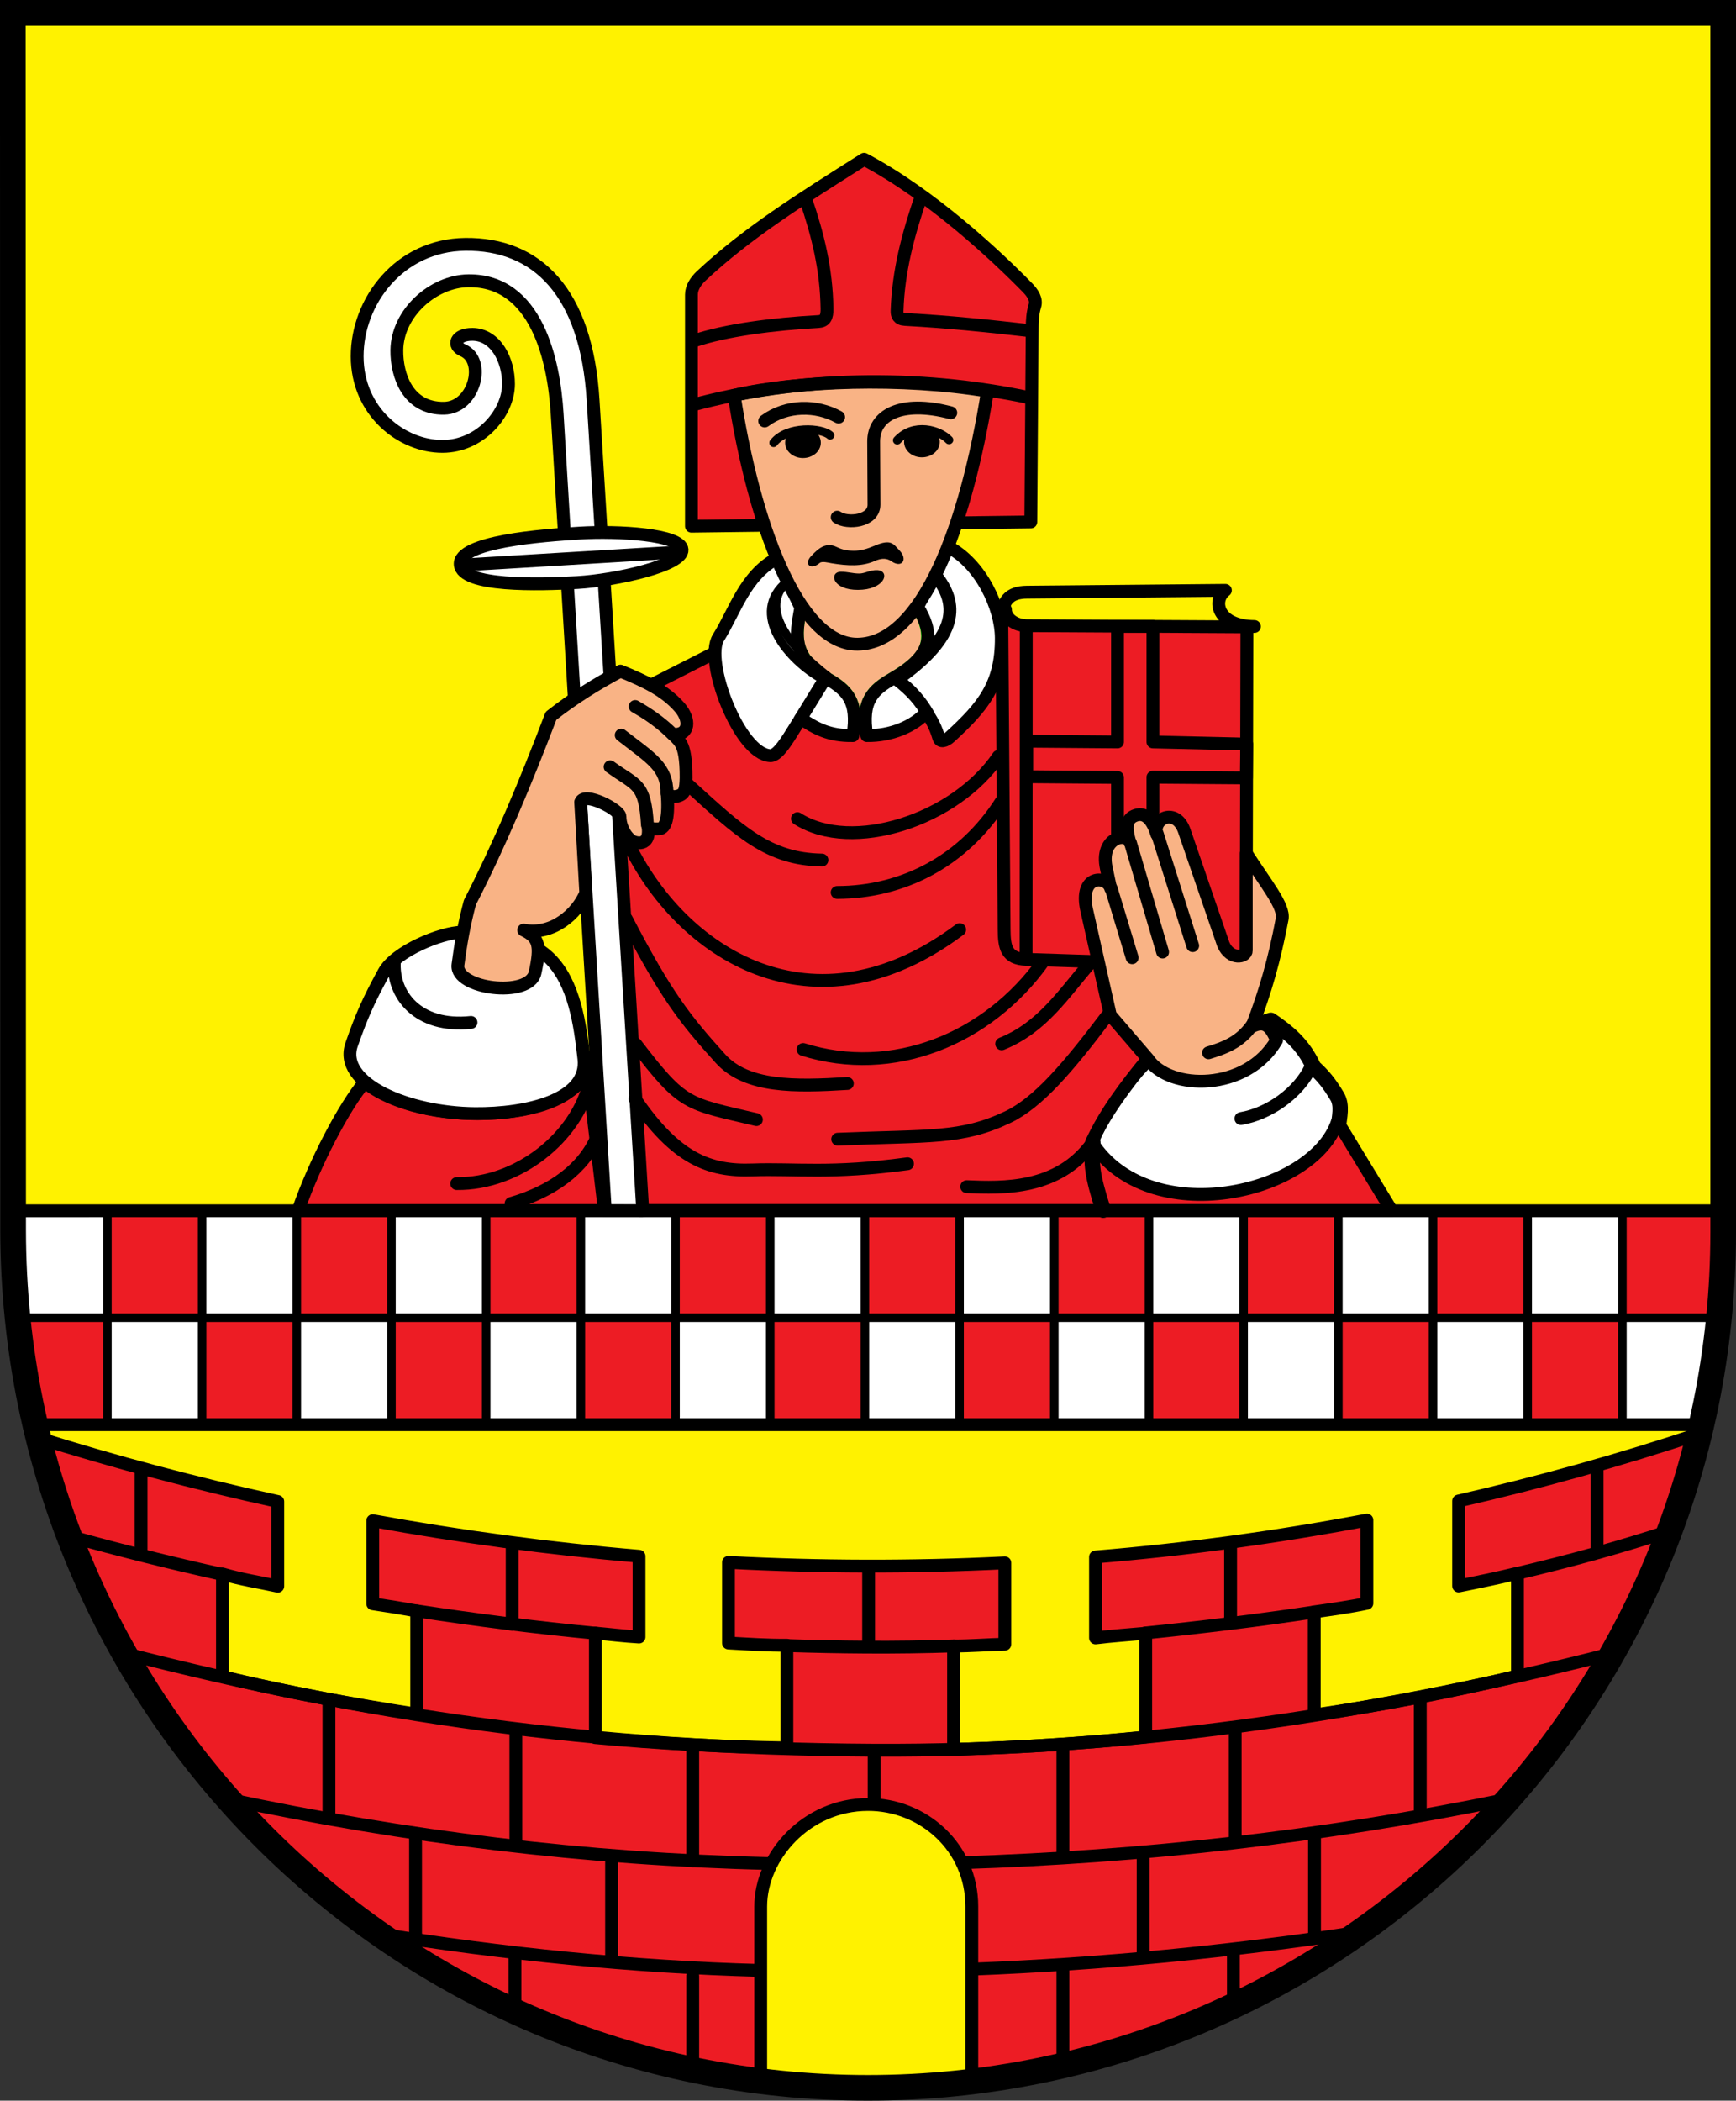 <?xml version="1.0" encoding="UTF-8" standalone="no"?>
<!-- Created with Inkscape (http://www.inkscape.org/) -->

<svg
   xmlns:dc="http://purl.org/dc/elements/1.1/"
   xmlns:cc="http://creativecommons.org/ns#"
   xmlns:rdf="http://www.w3.org/1999/02/22-rdf-syntax-ns#"
   xmlns:svg="http://www.w3.org/2000/svg"
   xmlns="http://www.w3.org/2000/svg"
   xmlns:sodipodi="http://sodipodi.sourceforge.net/DTD/sodipodi-0.dtd"
   xmlns:inkscape="http://www.inkscape.org/namespaces/inkscape"
   width="719.25"
   height="869.875"
   id="svg4060"
   version="1.1"
   inkscape:version="0.47 r22583"
   sodipodi:docname="Neues Dokument 6">
  <rect width="100%" height="100%" fill="#333333" stroke="none"/>
  <defs
     id="defs4062">
    <inkscape:perspective
       sodipodi:type="inkscape:persp3d"
       inkscape:vp_x="0 : 526.18109 : 1"
       inkscape:vp_y="0 : 1000 : 0"
       inkscape:vp_z="744.09448 : 526.18109 : 1"
       inkscape:persp3d-origin="372.04724 : 350.78739 : 1"
       id="perspective4068" />
    <inkscape:perspective
       id="perspective3964"
       inkscape:persp3d-origin="0.5 : 0.33333333 : 1"
       inkscape:vp_z="1 : 0.5 : 1"
       inkscape:vp_y="0 : 1000 : 0"
       inkscape:vp_x="0 : 0.5 : 1"
       sodipodi:type="inkscape:persp3d" />
  </defs>
  <sodipodi:namedview
     id="base"
     pagecolor="#ffffff"
     bordercolor="#666666"
     borderopacity="1.0"
     inkscape:pageopacity="0.0"
     inkscape:pageshadow="2"
     inkscape:zoom="0.7"
     inkscape:cx="785.00798"
     inkscape:cy="488.64186"
     inkscape:document-units="px"
     inkscape:current-layer="layer1"
     showgrid="false"
     inkscape:window-width="1400"
     inkscape:window-height="1001"
     inkscape:window-x="-4"
     inkscape:window-y="-4"
     inkscape:window-maximized="1" />
  <g
     inkscape:label="Ebene 1"
     inkscape:groupmode="layer"
     id="layer1"
     transform="translate(373.906,714)">
    <g
       id="g4267">
      <path
         sodipodi:nodetypes="ccccscc"
         d="m 340.014,-204.566 0.015,-504.126 -708.631,0 -0.031,504.921 c 0.177,196.937 158.829,354.331 354.331,354.331 195.501,0 354.315,-158.848 354.315,-355.126 l -4e-5,0 z"
         style="fill:#fff200;fill-opacity:1;fill-rule:nonzero;stroke:none;display:inline"
         id="path3264" />
      <path
         id="path3723"
         d="m -368.63,-212.616 0,8.844 c 0.025,27.449 3.116,54.125 8.969,79.719 l 690.531,0 c 2.873,-12.42 5.09,-25.085 6.625,-37.969 l 0,-50.594 -706.125,0 z"
         style="fill:#ffffff;fill-opacity:1;fill-rule:nonzero;stroke:none;display:inline" />
      <path
         id="rect2909"
         d="m -329.411,-212.616 0,44.281 39.25,0 0,-44.281 -39.25,0 z m 39.25,44.281 0,44.281 39.219,0 0,-44.281 -39.219,0 z m 39.219,0 39.219,0 0,-44.281 -39.219,0 0,44.281 z m 39.219,0 0,44.281 39.25,0 0,-44.281 -39.25,0 z m 39.25,0 39.219,0 0,-44.281 -39.219,0 0,44.281 z m 39.219,0 0,44.281 39.219,0 0,-44.281 -39.219,0 z m 39.219,0 39.25,0 0,-44.281 -39.25,0 0,44.281 z m 39.25,0 0,44.281 39.219,0 0,-44.281 -39.219,0 z m 39.219,0 39.219,0 0,-44.281 -39.219,0 0,44.281 z m 39.219,0 0,44.281 39.25,0 0,-44.281 -39.25,0 z m 39.25,0 39.219,0 0,-44.281 -39.219,0 0,44.281 z m 39.219,0 0,44.281 39.219,0 0,-44.281 -39.219,0 z m 39.219,0 39.25,0 0,-44.281 -39.25,0 0,44.281 z m 39.25,0 0,44.281 39.219,0 0,-44.281 -39.219,0 z m 39.219,0 39.219,0 0,-44.281 -39.219,0 0,44.281 z m 39.219,0 0,44.281 39.25,0 0,-44.281 -39.25,0 z m 39.25,0 39.219,0 0,-44.281 -39.219,0 0,44.281 z m -627.688,0 -37.219,0 c 1.529,15.067 3.974,29.843 7.312,44.281 l 29.906,0 0,-44.281 z"
         style="fill:#ed1c24;fill-opacity:1;fill-rule:nonzero;stroke:#000000;stroke-width:3.543;stroke-linecap:round;stroke-linejoin:miter;stroke-miterlimit:4;stroke-opacity:1;stroke-dasharray:none;stroke-dashoffset:0;display:inline" />
      <path
         sodipodi:nodetypes="csccccc"
         id="path3926"
         d="m 180.612,-247.413 c 0.368,-3.908 1.724,-8.815 -0.511,-12.556 -3.469,-5.808 -5.99,-8.698 -9.747,-12.125 -4.335,-9.623 -10.916,-14.768 -17.721,-19.402 l -51.231,16.268 c -10.493,10.27 -18.442,22.275 -23.415,34.28 14.492,27.982 82.525,36.623 102.624,-6.464 z"
         style="fill:#ffffff;stroke:#000000;stroke-width:6.378;stroke-linecap:round;stroke-linejoin:round;stroke-miterlimit:4;stroke-opacity:1;stroke-dasharray:none;display:inline" />
      <path
         style="fill:#ed1c24;fill-opacity:1;stroke:#000000;stroke-width:5.315;stroke-linecap:butt;stroke-linejoin:round;stroke-miterlimit:4;stroke-opacity:1;stroke-dasharray:none;display:inline"
         d="m -123.468,-420.5 12.134,207.73 313.983,0 -22.424,-36.843 c -10.016,30.307 -78.29,45.473 -101.788,8.463 5.422,-11.79 13.796,-22.989 22.878,-34.047 l 41.089,-42.923 0.3,-136.287 -91.135,-0.5 c -5.005,-0.028 -8.979,-3.065 -8.892,-6.691 l -119.623,17.479 -46.523,23.619 z"
         id="path3864"
         sodipodi:nodetypes="ccccccccsccc" />
      <path
         sodipodi:nodetypes="cccccccccccccccccccccccccccccccccccssscc"
         id="path3741"
         d="m -358.631,-118.746 c 32.138,10.125 65.62,19.024 99.807,26.504 l 0,35.081 c -7.854,-1.712 -15.205,-2.791 -22.911,-5.086 l 0,42.509 c 25.692,6.325 52.776,11.257 80.476,15.575 l 0,-42.758 c -6.066,-1.079 -12.309,-2.091 -18.198,-2.965 l 0,-34.41 c 35.956,6.566 72.759,11.545 110.314,14.726 l 0,33.45 c -6.302,-0.355 -12.286,-1.121 -18.085,-1.625 l 0,43.292 c 26.445,2.433 52.89,3.817 79.335,4.236 l 0,-42.497 c -8.384,0.076 -16.308,-0.509 -24.197,-0.928 l 0,-33.392 c 37.617,1.965 75.871,2.1 114.506,0.2 l 0,33.687 c -7.008,0.146 -13.914,0.757 -21.249,0.753 l 0,42.813 C 47.701,9.632 73.815,8.043 100.775,5.273 l 0,-42.963 c -6.933,0.637 -13.866,1.089 -20.799,1.933 l 0,-33.514 c 37.352,-3.09 74.777,-8.119 112.433,-15.268 l 0,34.455 c -7.27,1.542 -14.539,2.512 -21.809,3.553 l 0,42.678 c 28.338,-4.116 56.364,-9.486 84.199,-16.118 l 0,-42.573 c -8.092,1.999 -15.813,3.547 -24.378,5.28 l 0,-35.191 c 33.214,-7.565 66.522,-16.821 99.809,-27.891 C 304.559,-7.024 196.925,127.939 28.725,147.735 l 0,-72.276 c 0,-24.56 -20.092,-42.285 -43.026,-42.245 -25.819,0.044 -44.433,21.686 -44.433,42.245 l 0,72.034 C -216.301,128.358 -327.249,10.728 -358.631,-118.746 z"
         style="fill:#ed1c24;fill-opacity:1;stroke:#000000;stroke-width:5.315;stroke-linecap:butt;stroke-linejoin:round;stroke-miterlimit:4;stroke-opacity:1;stroke-dasharray:none;display:inline" />
      <path
         sodipodi:nodetypes="cc"
         id="path3744"
         d="m -161.713,-74.355 0,32.991"
         style="fill:none;stroke:#000000;stroke-width:5.315;stroke-linecap:round;stroke-linejoin:miter;stroke-miterlimit:4;stroke-opacity:1;stroke-dasharray:none;display:inline" />
      <path
         sodipodi:nodetypes="cc"
         style="fill:none;stroke:#000000;stroke-width:5.315;stroke-linecap:round;stroke-linejoin:miter;stroke-miterlimit:4;stroke-opacity:1;stroke-dasharray:none;display:inline"
         d="m -160.179,3.838 0,45.457"
         id="path3746" />
      <path
         sodipodi:nodetypes="cc"
         id="path3748"
         d="m -237.618,-8.628 0,46.212"
         style="fill:none;stroke:#000000;stroke-width:5.315;stroke-linecap:round;stroke-linejoin:miter;stroke-miterlimit:4;stroke-opacity:1;stroke-dasharray:none;display:inline" />
      <path
         sodipodi:nodetypes="cc"
         id="path3750"
         d="m -86.9,11.015 0,45.457"
         style="fill:none;stroke:#000000;stroke-width:5.315;stroke-linecap:round;stroke-linejoin:miter;stroke-miterlimit:4;stroke-opacity:1;stroke-dasharray:none;display:inline" />
      <path
         sodipodi:nodetypes="cc"
         style="fill:none;stroke:#000000;stroke-width:5.315;stroke-linecap:butt;stroke-linejoin:miter;stroke-miterlimit:4;stroke-opacity:1;stroke-dasharray:none;display:inline"
         d="m -14.018,-64.156 0,31.991"
         id="path3752" />
      <path
         style="fill:none;stroke:#000000;stroke-width:5.315;stroke-linecap:round;stroke-linejoin:miter;stroke-miterlimit:4;stroke-opacity:1;stroke-dasharray:none;display:inline"
         d="m -315.454,-103.818 0,32.991"
         id="path3754"
         sodipodi:nodetypes="cc" />
      <path
         id="path3756"
         d="m 135.945,-74.082 0,31.69"
         style="fill:none;stroke:#000000;stroke-width:5.315;stroke-linecap:round;stroke-linejoin:miter;stroke-miterlimit:4;stroke-opacity:1;stroke-dasharray:none;display:inline"
         sodipodi:nodetypes="cc" />
      <path
         sodipodi:nodetypes="cc"
         style="fill:none;stroke:#000000;stroke-width:5.315;stroke-linecap:round;stroke-linejoin:miter;stroke-miterlimit:4;stroke-opacity:1;stroke-dasharray:none;display:inline"
         d="m 287.797,-105.057 0,31.69"
         id="path3758" />
      <path
         style="fill:none;stroke:#000000;stroke-width:5.315;stroke-linecap:round;stroke-linejoin:miter;stroke-miterlimit:4;stroke-opacity:1;stroke-dasharray:none;display:inline"
         d="m 66.463,10.259 0,44.748"
         id="path3760"
         sodipodi:nodetypes="cc" />
      <path
         sodipodi:nodetypes="cc"
         id="path3762"
         d="m 137.856,2.327 0,45.457"
         style="fill:none;stroke:#000000;stroke-width:5.315;stroke-linecap:round;stroke-linejoin:miter;stroke-miterlimit:4;stroke-opacity:1;stroke-dasharray:none;display:inline" />
      <path
         style="fill:none;stroke:#000000;stroke-width:5.315;stroke-linecap:round;stroke-linejoin:miter;stroke-miterlimit:4;stroke-opacity:1;stroke-dasharray:none;display:inline"
         d="m 214.537,-9.383 0,45.457"
         id="path3764"
         sodipodi:nodetypes="cc" />
      <path
         sodipodi:nodetypes="cc"
         id="path3766"
         d="m 170.719,46.065 0,42.334"
         style="fill:none;stroke:#000000;stroke-width:5.315;stroke-linecap:round;stroke-linejoin:miter;stroke-miterlimit:4;stroke-opacity:1;stroke-dasharray:none;display:inline" />
      <path
         style="fill:none;stroke:#000000;stroke-width:5.315;stroke-linecap:round;stroke-linejoin:miter;stroke-miterlimit:4;stroke-opacity:1;stroke-dasharray:none;display:inline"
         d="m 99.704,53.998 0,42.331"
         id="path3768"
         sodipodi:nodetypes="cc" />
      <path
         sodipodi:nodetypes="cc"
         id="path3770"
         d="m -120.519,54.753 0,43.394"
         style="fill:none;stroke:#000000;stroke-width:5.315;stroke-linecap:round;stroke-linejoin:miter;stroke-miterlimit:4;stroke-opacity:1;stroke-dasharray:none;display:inline" />
      <path
         style="fill:none;stroke:#000000;stroke-width:5.315;stroke-linecap:round;stroke-linejoin:miter;stroke-miterlimit:4;stroke-opacity:1;stroke-dasharray:none;display:inline"
         d="m -201.733,45.688 0,43.041"
         id="path3772"
         sodipodi:nodetypes="cc" />
      <path
         sodipodi:nodetypes="cc"
         id="path3774"
         d="m -160.559,95.444 0,23.54"
         style="fill:none;stroke:#000000;stroke-width:5.315;stroke-linecap:round;stroke-linejoin:miter;stroke-miterlimit:4;stroke-opacity:1;stroke-dasharray:none;display:inline" />
      <path
         style="fill:none;stroke:#000000;stroke-width:5.315;stroke-linecap:round;stroke-linejoin:miter;stroke-miterlimit:4;stroke-opacity:1;stroke-dasharray:none;display:inline"
         d="m -86.9,104.186 0,37.407"
         id="path3776"
         sodipodi:nodetypes="cc" />
      <path
         sodipodi:nodetypes="cc"
         id="path3778"
         d="m -11.73,11.858 0,19.216"
         style="fill:none;stroke:#000000;stroke-width:5.315;stroke-linecap:square;stroke-linejoin:miter;stroke-miterlimit:4;stroke-opacity:1;stroke-dasharray:none;display:inline" />
      <path
         style="fill:none;stroke:#000000;stroke-width:5.315;stroke-linecap:round;stroke-linejoin:miter;stroke-miterlimit:4;stroke-opacity:1;stroke-dasharray:none;display:inline"
         d="m 66.463,101.923 0,38.155"
         id="path3780"
         sodipodi:nodetypes="cc" />
      <path
         sodipodi:nodetypes="cc"
         id="path3782"
         d="m 137.1,93.615 0,21.909"
         style="fill:none;stroke:#000000;stroke-width:5.315;stroke-linecap:round;stroke-linejoin:miter;stroke-miterlimit:4;stroke-opacity:1;stroke-dasharray:none;display:inline" />
      <path
         sodipodi:nodetypes="cc"
         id="path3794"
         d="m -59.195,101.934 c -51.976,-1.38 -106.885,-6.916 -158.576,-15.341"
         style="fill:none;stroke:#000000;stroke-width:5.315;stroke-linecap:round;stroke-linejoin:miter;stroke-miterlimit:4;stroke-opacity:1;stroke-dasharray:none;display:inline" />
      <path
         id="path3784"
         d="m 189.228,86.06 c -53.189,8.058 -106.542,13.259 -160.073,15.328"
         style="fill:none;stroke:#000000;stroke-width:5.315;stroke-linecap:round;stroke-linejoin:miter;stroke-miterlimit:4;stroke-opacity:1;stroke-dasharray:none;display:inline" />
      <path
         id="path3800"
         d="M 24.845,57.32"
         style="fill:none;stroke:#000000;stroke-width:5.315;stroke-linecap:round;stroke-linejoin:miter;stroke-miterlimit:4;stroke-opacity:1;stroke-dasharray:none;display:inline" />
      <path
         sodipodi:nodetypes="cc"
         id="path3798"
         d="m -55.237,57.672 c -76.279,-1.786 -150.191,-10.881 -224.748,-26.778"
         style="fill:none;stroke:#000000;stroke-width:5.315;stroke-linecap:round;stroke-linejoin:miter;stroke-miterlimit:4;stroke-opacity:1;stroke-dasharray:none;display:inline" />
      <path
         id="path3786"
         d="M 249.225,31.309 C 173.959,46.715 99.093,54.944 24.845,57.32"
         style="fill:none;stroke:#000000;stroke-width:5.315;stroke-linecap:round;stroke-linejoin:miter;stroke-miterlimit:4;stroke-opacity:1;stroke-dasharray:none;display:inline" />
      <path
         style="fill:none;stroke:#000000;stroke-width:5.315;stroke-linecap:round;stroke-linejoin:miter;stroke-miterlimit:4;stroke-opacity:1;stroke-dasharray:none;display:inline"
         d="M 293.385,-29.147 C 192.214,-3.286 89.432,11.292 -12.121,10.745 -129.103,10.114 -221.441,-3.476 -322.988,-29.529"
         id="path3788"
         sodipodi:nodetypes="csc" />
      <path
         id="path3818"
         d="m -281.324,-61.94 c -21.659,-4.787 -43.021,-10.121 -63.974,-15.986"
         style="fill:none;stroke:#000000;stroke-width:5.315;stroke-linecap:round;stroke-linejoin:miter;stroke-miterlimit:4;stroke-opacity:1;stroke-dasharray:none;display:inline" />
      <path
         id="path3814"
         d="m -126.897,-37.67 c -24.823,-2.372 -49.6,-5.464 -74.179,-9.253"
         style="fill:none;stroke:#000000;stroke-width:5.315;stroke-linecap:round;stroke-linejoin:miter;stroke-miterlimit:4;stroke-opacity:1;stroke-dasharray:none;display:inline" />
      <path
         id="path3810"
         d="m 21.298,-32.43 c -11.978,0.384 -24.022,0.558 -36.114,0.488 -10.949,-0.064 -21.934,-0.277 -32.942,-0.638"
         style="fill:none;stroke:#000000;stroke-width:5.315;stroke-linecap:round;stroke-linejoin:miter;stroke-miterlimit:4;stroke-opacity:1;stroke-dasharray:none;display:inline" />
      <path
         id="path3806"
         d="m 170.359,-46.447 c -11.39,1.71 -22.936,3.282 -34.618,4.719 -11.581,1.425 -23.295,2.746 -35.123,3.927"
         style="fill:none;stroke:#000000;stroke-width:5.315;stroke-linecap:round;stroke-linejoin:miter;stroke-miterlimit:4;stroke-opacity:1;stroke-dasharray:none;display:inline" />
      <path
         id="path3790"
         d="m 317.414,-79.9 c -19.826,6.49 -40.753,12.281 -62.595,17.413"
         style="fill:none;stroke:#000000;stroke-width:5.315;stroke-linecap:round;stroke-linejoin:miter;stroke-miterlimit:4;stroke-opacity:1;stroke-dasharray:none;display:inline" />
      <path
         sodipodi:nodetypes="ccssscssc"
         id="path3820"
         d="m -87.428,-496.096 140.606,-1.771 0.58,-80.76 c 0.018,-2.476 0.128,-5.56 1.095,-8.703 0.833,-2.71 -0.833,-5.27 -3.091,-7.58 -12.627,-12.912 -39.678,-38.335 -67.647,-53.126 -26.917,17 -48.631,30.645 -67.526,48.322 -2.1,1.965 -4.017,4.761 -4.017,7.637 l 0,95.98 z"
         style="fill:#ed1c24;fill-opacity:1;stroke:#000000;stroke-width:5.315;stroke-linecap:butt;stroke-linejoin:round;stroke-miterlimit:4;stroke-opacity:1;stroke-dasharray:none;display:inline" />
      <path
         style="fill:none;stroke:#000000;stroke-width:5.315;stroke-linecap:round;stroke-linejoin:round;stroke-miterlimit:4;stroke-opacity:1;stroke-dasharray:none;display:inline"
         d="m 7.521,-631.993 c -5.13,15.016 -9.263,30.32 -9.757,46.739 -0.052,1.728 0.43,3.376 3.287,3.531 18.38,0.999 35.53,2.818 52.512,4.749"
         id="path3822"
         sodipodi:nodetypes="cssc" />
      <path
         sodipodi:nodetypes="cssc"
         id="path3824"
         d="m -40.136,-631.639 c 5.13,15.016 8.628,29.074 8.872,45.499 0.052,3.499 -0.785,5.147 -3.641,5.302 -18.38,0.999 -38.54,3.527 -51.804,8.114"
         style="fill:none;stroke:#000000;stroke-width:5.315;stroke-linecap:round;stroke-linejoin:round;stroke-miterlimit:4;stroke-opacity:1;stroke-dasharray:none;display:inline" />
      <path
         sodipodi:nodetypes="ccccssccccsssccc"
         id="path3850"
         d="m 6.495,-481.335 -50.438,4.812 c -0.121,3.016 -0.136,6.539 0,10.375 l 1.781,3.688 c -0.293,1.981 -0.801,4.215 -1.094,6.562 -0.49,3.923 -0.916,8.109 1.812,13.094 2.354,4.3 6.165,7.214 10.219,9.812 7.1,4.124 11.878,8.086 11.219,19 l 1.594,0.594 3.062,-1.5 c -0.344,-10.229 4.351,-14.086 11.25,-18.094 8.083,-4.695 12.744,-9.069 14,-13.719 0.941,-3.483 0.422,-7.138 -0.906,-10.656 -0.651,-1.724 -1.585,-3.468 -2.719,-5.344 l 1.875,-3.75 c -0.507,-5.003 -1.055,-9.969 -1.656,-14.875 z"
         style="fill:#f9b385;fill-opacity:1;stroke:#00ff00;stroke-width:5.315;stroke-linecap:butt;stroke-linejoin:round;stroke-miterlimit:4;stroke-opacity:1;stroke-dasharray:none;display:inline" />
      <path
         sodipodi:nodetypes="cssccscc"
         id="path3878"
         d="m -51.983,-482.81 c -13.321,7.117 -17.432,21.987 -24.293,32.905 -6.027,9.592 8.649,48.276 21.523,48.817 3.646,0.153 8.284,-8.739 12.605,-15.375 6.186,4.068 11.624,7.226 21.608,7.064 2.391,-14.491 -2.668,-18.931 -10.685,-23.588 -16.383,-9.516 -12.116,-21.43 -10.929,-29.46 l -9.828,-20.362 z"
         style="fill:#ffffff;stroke:#000000;stroke-width:5.315;stroke-linecap:round;stroke-linejoin:round;stroke-miterlimit:4;stroke-opacity:1;stroke-dasharray:none;display:inline" />
      <path
         style="fill:#ffffff;stroke:#000000;stroke-width:5.315;stroke-linecap:round;stroke-linejoin:round;stroke-miterlimit:4;stroke-opacity:1;stroke-dasharray:none;display:inline"
         d="m 18.736,-487.658 c 13.796,7.009 22.137,25.305 22.215,37.753 0.122,19.223 -7.47,28.479 -21.246,41.06 -1.936,1.768 -4.039,2.288 -4.636,0.436 -0.606,-1.881 -1.576,-5.619 -5.198,-10.686 -5.078,5.869 -14.671,9.857 -24.655,9.696 -2.391,-14.491 2.668,-18.931 10.685,-23.588 16.383,-9.516 17.657,-17.69 10.375,-29.737 L 18.736,-487.658 z"
         id="path3902"
         sodipodi:nodetypes="csssccscc" />
      <path
         style="fill:#f9b385;fill-opacity:1;stroke:#000000;stroke-width:5.315;stroke-linecap:butt;stroke-linejoin:round;stroke-miterlimit:4;stroke-opacity:1;stroke-dasharray:none;display:inline"
         d="m 35.231,-552.029 c -35.181,-5.906 -79.094,-4.334 -104.951,1.744 8.1,52.744 26.409,103.286 51.11,103.049 26.762,-0.255 44.836,-48.608 53.841,-104.793 z"
         id="path3826"
         sodipodi:nodetypes="ccsc" />
      <path
         sodipodi:nodetypes="cc"
         style="fill:none;stroke:#000000;stroke-width:5.315;stroke-linecap:round;stroke-linejoin:miter;stroke-miterlimit:4;stroke-opacity:1;stroke-dasharray:none;display:inline"
         d="m -86.831,-546.324 c 43.139,-11.615 92.326,-12.924 139.707,-2.936"
         id="path3830" />
      <path
         sodipodi:nodetypes="cssc"
         style="fill:none;stroke:#000000;stroke-width:5.315;stroke-linecap:round;stroke-linejoin:miter;stroke-miterlimit:4;stroke-opacity:1;stroke-dasharray:none;display:inline"
         d="m 20.021,-543.068 c -20.878,-5.509 -32.01,1.15 -31.955,11.889 l 0.132,26.159 c 0.035,6.946 -10.977,8.093 -15.239,5.192"
         id="path3832" />
      <path
         sodipodi:nodetypes="cc"
         style="fill:none;stroke:#000000;stroke-width:5.315;stroke-linecap:round;stroke-linejoin:miter;stroke-miterlimit:4;stroke-opacity:1;stroke-dasharray:none;display:inline"
         d="m -57.084,-539.664 c 9.082,-6.729 21.459,-6.701 30.635,-1.604"
         id="path3835" />
      <path
         id="path3837"
         d="m -53.384,-530.636 c 5.678,-7.173 19.979,-6.257 23.383,-3.084"
         style="fill:none;stroke:#000000;stroke-width:3.543;stroke-linecap:round;stroke-linejoin:miter;stroke-miterlimit:4;stroke-opacity:1;stroke-dasharray:none;display:inline"
         sodipodi:nodetypes="cc" />
      <path
         sodipodi:nodetypes="cc"
         style="fill:none;stroke:#000000;stroke-width:3.543;stroke-linecap:round;stroke-linejoin:miter;stroke-miterlimit:4;stroke-opacity:1;stroke-dasharray:none;display:inline"
         d="m -2.178,-531.672 c 6.862,-7.469 17.463,-4.333 21.459,-0.124"
         id="path3839" />
      <path
         d="m 350.749,238.241 c 0,2.534 -2.518,4.588 -5.624,4.588 -3.106,0 -5.624,-2.054 -5.624,-4.588 0,-2.534 2.518,-4.588 5.624,-4.588 3.106,0 5.624,2.054 5.624,4.588 z"
         sodipodi:ry="4.5878496"
         sodipodi:rx="5.623816"
         sodipodi:cy="238.24084"
         sodipodi:cx="345.12469"
         id="path3841"
         style="fill:#000000;fill-opacity:1;fill-rule:nonzero;stroke:#000000;stroke-width:3.543;stroke-linecap:round;stroke-linejoin:round;stroke-miterlimit:4;stroke-opacity:1;stroke-dasharray:none;stroke-dashoffset:0;display:inline"
         sodipodi:type="arc"
         transform="translate(-386.348,-768.929)" />
      <path
         sodipodi:type="arc"
         style="fill:#000000;fill-opacity:1;fill-rule:nonzero;stroke:#000000;stroke-width:3.543;stroke-linecap:round;stroke-linejoin:round;stroke-miterlimit:4;stroke-opacity:1;stroke-dasharray:none;stroke-dashoffset:0;display:inline"
         id="path3843"
         sodipodi:cx="345.12469"
         sodipodi:cy="238.24084"
         sodipodi:rx="5.623816"
         sodipodi:ry="4.5878496"
         d="m 350.749,238.241 c 0,2.534 -2.518,4.588 -5.624,4.588 -3.106,0 -5.624,-2.054 -5.624,-4.588 0,-2.534 2.518,-4.588 5.624,-4.588 3.106,0 5.624,2.054 5.624,4.588 z"
         transform="translate(-337.066,-769.225)" />
      <path
         sodipodi:nodetypes="csssssssss"
         id="path3845"
         d="m -37.524,-483.329 c 3.316,-3.593 6.162,-5.619 10.064,-3.7 2.709,1.332 5.067,1.573 7.179,1.59 3.158,0.026 5.859,-0.813 9.101,-2.182 6.486,-2.74 7.113,-0.634 9.472,1.776 3.313,3.385 1.34,6.562 -2.59,3.848 -1.885,-1.302 -4.168,-1.596 -7.4,-0.148 -5.122,2.295 -11.035,1.979 -17.611,0.888 -1.216,-0.202 -4.096,-1.016 -5.238,-0.045 -3.287,2.795 -5.639,0.859 -2.976,-2.027 z"
         style="fill:#000000;stroke:#000000;stroke-width:1;stroke-linecap:butt;stroke-linejoin:miter;stroke-miterlimit:4;stroke-opacity:1;stroke-dasharray:none;display:inline" />
      <path
         style="fill:#000000;stroke:#000000;stroke-width:1;stroke-linecap:butt;stroke-linejoin:miter;stroke-miterlimit:4;stroke-opacity:1;stroke-dasharray:none;display:inline"
         d="m -25.61,-476.743 c 3.117,-0.012 4.619,0.698 7.622,0.74 2.496,0.035 4.653,-1.532 7.548,-1.406 4.842,0.212 2.482,7.161 -7.992,7.178 -10.177,0.016 -11.235,-6.496 -7.178,-6.512 z"
         id="path3847"
         sodipodi:nodetypes="cssss" />
      <path
         style="fill:#ed1c24;fill-opacity:1;stroke:#000000;stroke-width:5.315;stroke-linecap:butt;stroke-linejoin:round;stroke-miterlimit:4;stroke-opacity:1;stroke-dasharray:none;display:inline"
         d="m -222.806,-265.941 c -8.565,10.27 -20.586,33.105 -27.576,53.208 l 126.878,-0.019 -6.892,-57.99 c -9.718,22.128 -69.163,23.761 -92.41,4.802 z"
         id="path3852"
         sodipodi:nodetypes="ccccc" />
      <path
         sodipodi:nodetypes="cc"
         style="fill:none;stroke:#000000;stroke-width:5.315;stroke-linecap:round;stroke-linejoin:miter;stroke-miterlimit:4;stroke-opacity:1;stroke-dasharray:none;display:inline"
         d="m -129.446,-266.457 c -5.455,23.579 -30.045,42.849 -55.239,42.569"
         id="path3854" />
      <path
         id="path3856"
         d="m -126.507,-243.343 c -5.627,13.338 -18.547,22.69 -35.651,27.682"
         style="fill:none;stroke:#000000;stroke-width:5.315;stroke-linecap:round;stroke-linejoin:miter;stroke-miterlimit:4;stroke-opacity:1;stroke-dasharray:none;display:inline"
         sodipodi:nodetypes="cc" />
      <path
         style="fill:#ffffff;stroke:#000000;stroke-width:5.315;stroke-linecap:butt;stroke-linejoin:round;stroke-miterlimit:4;stroke-opacity:1;stroke-dasharray:none;display:inline"
         d="m -182.142,-568.957 c 9.781,4.145 4.851,23.82 -7.806,24.011 -15.083,0.23 -19.658,-13.765 -19.54,-24.012 0.178,-15.468 15.085,-28.599 29.602,-28.775 28.351,-0.344 35.486,33.067 36.819,55.123 l 19.946,329.976 15.522,0.04 -20.584,-335.736 c -2.749,-44.842 -23.262,-64.799 -52.917,-64.487 -27.407,0.292 -44.855,23.589 -44.825,46.421 0.03,22.865 18.391,37.323 35.428,37.249 15.558,-0.068 27.222,-13.747 27.271,-25.787 0.041,-10.003 -5.326,-20.517 -14.914,-20.609 -7.148,-0.069 -8.429,4.71 -4.002,6.586 z"
         id="path3858"
         sodipodi:nodetypes="cssssccsssssss" />
      <path
         style="fill:#ffffff;stroke:#000000;stroke-width:5.315;stroke-linecap:butt;stroke-linejoin:round;stroke-miterlimit:4;stroke-opacity:1;stroke-dasharray:none;display:inline"
         d="m -183.234,-480.239 c 0.722,9.282 32.741,8.382 48.566,7.456 15.815,-0.925 43.771,-7.06 43.356,-13.602 -0.402,-6.346 -26.789,-7.813 -42.361,-6.865 -15.572,0.949 -50.299,3.533 -49.562,13.01 z"
         id="path3860"
         sodipodi:nodetypes="czzzz" />
      <path
         sodipodi:nodetypes="cc"
         style="fill:none;stroke:#000000;stroke-width:5.315;stroke-linecap:round;stroke-linejoin:miter;stroke-miterlimit:4;stroke-opacity:1;stroke-dasharray:none;display:inline"
         d="m -92.964,-485.39 -89.323,5.351"
         id="path3862" />
      <path
         sodipodi:nodetypes="cssssss"
         id="path3866"
         d="m -182.737,-327.954 c -8.334,0.108 -27.358,7.851 -32.107,16.546 -6.41,11.735 -9.256,18.135 -13.372,29.913 -5.668,16.217 23.477,28.395 51.079,28.636 21.383,0.187 47.062,-5.602 45.163,-22.703 -1.583,-14.251 -3.954,-31.551 -14.195,-41.587 -9.078,-8.896 -23.858,-10.969 -36.567,-10.804 z"
         style="fill:#ffffff;stroke:#000000;stroke-width:5.315;stroke-linecap:butt;stroke-linejoin:miter;stroke-miterlimit:4;stroke-opacity:1;stroke-dasharray:none;display:inline" />
      <path
         sodipodi:nodetypes="cc"
         style="fill:none;stroke:#000000;stroke-width:5.315;stroke-linecap:round;stroke-linejoin:miter;stroke-miterlimit:4;stroke-opacity:1;stroke-dasharray:none;display:inline"
         d="m -210.494,-315.95 c -0.982,13.71 9.542,27.686 31.733,25.331"
         id="path3868" />
      <path
         sodipodi:nodetypes="ccsscccsscscsccscc"
         id="path3870"
         d="m -145.624,-417.556 c -10.508,27.56 -21.506,53.813 -33.576,77.208 -2.349,8.613 -3.85,17.272 -4.968,25.84 -1.31,10.042 29.597,13.967 31.947,3.312 2.482,-11.254 1.606,-14.571 -4.717,-17.648 11.966,2.302 22.243,-6.834 25.724,-15.446 l -2.116,-37.597 c 1.565,-4.521 16.321,3.254 16.292,6.017 -0.033,3.02 1.415,7.353 4.743,9.958 1.075,0.842 8.386,3.308 6.798,-6.422 0.389,1.771 2.708,1.595 4.555,1.551 3.096,-0.074 4.207,-5.1 3.444,-15.028 0.889,1.358 2.277,1.956 4.25,1.485 3.046,-0.727 3.468,-2.697 3.603,-7.656 0.039,-15.6 -3.421,-14.852 -5.153,-17.926 6.64,0.331 7,-6.119 2.345,-11.354 -6.055,-6.81 -14.003,-10.581 -24.388,-14.834 -9.828,5.243 -19.476,11.212 -28.783,18.54 z"
         style="fill:#f9b385;fill-opacity:1;stroke:#000000;stroke-width:5.315;stroke-linecap:butt;stroke-linejoin:round;stroke-miterlimit:4;stroke-opacity:1;stroke-dasharray:none;display:inline" />
      <path
         id="path3872"
         d="m -94.933,-409.665 c -5.121,-5.134 -10.436,-8.72 -15.817,-11.777"
         style="fill:none;stroke:#000000;stroke-width:5.315;stroke-linecap:round;stroke-linejoin:miter;stroke-miterlimit:4;stroke-opacity:1;stroke-dasharray:none;display:inline"
         sodipodi:nodetypes="cc" />
      <path
         sodipodi:nodetypes="cc"
         style="fill:none;stroke:#000000;stroke-width:5.315;stroke-linecap:round;stroke-linejoin:miter;stroke-miterlimit:4;stroke-opacity:1;stroke-dasharray:none;display:inline"
         d="m -97.529,-385.425 c -0.086,-11.099 -6.384,-14.374 -19,-24.166"
         id="path3874" />
      <path
         id="path3876"
         d="m -105.658,-372.398 c -1.071,-17.311 -4.281,-16.028 -15.474,-24.069"
         style="fill:none;stroke:#000000;stroke-width:5.315;stroke-linecap:round;stroke-linejoin:miter;stroke-miterlimit:4;stroke-opacity:1;stroke-dasharray:none;display:inline"
         sodipodi:nodetypes="cc" />
      <path
         sodipodi:nodetypes="cc"
         style="fill:none;stroke:#000000;stroke-width:5.315;stroke-linecap:round;stroke-linejoin:miter;stroke-miterlimit:4;stroke-opacity:1;stroke-dasharray:none;display:inline"
         d="m -32.088,-432.917 -10.283,16.741"
         id="path3883" />
      <path
         id="path3898"
         d="m -33.067,-432.721 c -13.816,-7.517 -31.146,-27.307 -14.593,-40.555"
         style="fill:none;stroke:#000000;stroke-width:3.543;stroke-linecap:round;stroke-linejoin:miter;stroke-miterlimit:4;stroke-opacity:1;stroke-dasharray:none;display:inline"
         sodipodi:nodetypes="cc" />
      <path
         sodipodi:nodetypes="cc"
         style="fill:none;stroke:#000000;stroke-width:3.543;stroke-linecap:round;stroke-linejoin:miter;stroke-miterlimit:4;stroke-opacity:1;stroke-dasharray:none;display:inline"
         d="m -31.01,-433.994 c -15.677,-12.218 -28.697,-28.09 -16.65,-39.282"
         id="path3900" />
      <path
         sodipodi:nodetypes="ccc"
         d="m 13.898,-475.578 c 9.052,11.477 10.016,24.555 -16.145,43.001 6.011,4.563 9.785,9.008 12.925,14.462"
         style="fill:none;stroke:#000000;stroke-width:5.315;stroke-linecap:round;stroke-linejoin:round;stroke-miterlimit:4;stroke-opacity:1;stroke-dasharray:none;display:inline"
         id="path3909" />
      <path
         sodipodi:nodetypes="csssscc"
         style="fill:none;stroke:#000000;stroke-width:5.315;stroke-linecap:round;stroke-linejoin:round;stroke-miterlimit:4;stroke-opacity:1;stroke-dasharray:none;display:inline"
         d="m 81.569,-315.755 -30.357,-0.993 c -8.2,-0.268 -9.047,-5.092 -9.1,-12.314 l -0.939,-127.722 c -0.062,-8.442 2.983,-11.937 10.417,-12.006 l 82.198,-0.759 c -5.516,4.171 -3.374,14.885 12.031,14.974"
         id="path3912" />
      <path
         id="path3914"
         d="m 51.292,-454.025 -0.078,136.298"
         style="fill:none;stroke:#000000;stroke-width:5.315;stroke-linecap:round;stroke-linejoin:miter;stroke-miterlimit:4;stroke-opacity:1;stroke-dasharray:none;display:inline"
         sodipodi:nodetypes="cc" />
      <path
         sodipodi:nodetypes="ccccccccccccc"
         style="fill:none;stroke:#000000;stroke-width:5.315;stroke-linecap:round;stroke-linejoin:round;stroke-miterlimit:4;stroke-opacity:1;stroke-dasharray:none;display:inline"
         d="m 89.095,-454.635 0,47.857 -37.622,-0.3 0,14.709 37.622,0.3 0,26.301 14.679,0 0,-26.401 38.713,0.3 0.139,-14.009 -38.852,-0.9 0,-47.857 -14.679,0 z"
         id="path3916" />
      <path
         sodipodi:nodetypes="ccscscscscsccccs"
         id="path3918"
         d="m 76.33,-337.136 c -3.357,-14.908 8.401,-14.419 9.907,-9.006 l -1.793,-8.424 c -2.659,-12.49 8.265,-14.945 9.751,-10.673 -1.891,-6.71 -1.263,-9.936 2.504,-11.156 3.957,-1.281 6.853,1.848 8.678,7.88 -1.939,-6.716 8.013,-11.27 11.413,-1.381 l 16.129,46.905 c 2.871,6.793 9.522,5.389 9.522,2.631 l 0,-40.279 c 8.102,12.602 15.867,21.861 14.87,27.142 -3.185,16.859 -6.935,29.933 -12.523,44.571 5.556,-2.728 7.818,0.163 10.209,5.684 -12.315,21.313 -44.367,21.004 -53.284,7.729 l -15.59,-18.129 -9.794,-43.494 z"
         style="fill:#f9b385;fill-opacity:1;stroke:#000000;stroke-width:5.315;stroke-linecap:butt;stroke-linejoin:round;stroke-miterlimit:4;stroke-opacity:1;stroke-dasharray:none;display:inline" />
      <path
         sodipodi:nodetypes="cc"
         style="fill:none;stroke:#000000;stroke-width:5.315;stroke-linecap:round;stroke-linejoin:miter;stroke-miterlimit:4;stroke-opacity:1;stroke-dasharray:none;display:inline"
         d="m 105.559,-368.8 14.682,46.396"
         id="path3920" />
      <path
         id="path3922"
         d="m 86.444,-346.223 8.726,28.806"
         style="fill:none;stroke:#000000;stroke-width:5.315;stroke-linecap:round;stroke-linejoin:miter;stroke-miterlimit:4;stroke-opacity:1;stroke-dasharray:none;display:inline"
         sodipodi:nodetypes="cc" />
      <path
         sodipodi:nodetypes="cc"
         style="fill:none;stroke:#000000;stroke-width:5.315;stroke-linecap:round;stroke-linejoin:miter;stroke-miterlimit:4;stroke-opacity:1;stroke-dasharray:none;display:inline"
         d="m 94.478,-364.922 13.297,45.15"
         id="path3924" />
      <path
         sodipodi:nodetypes="cc"
         style="fill:none;stroke:#000000;stroke-width:5.315;stroke-linecap:round;stroke-linejoin:miter;stroke-miterlimit:4;stroke-opacity:1;stroke-dasharray:none;display:inline"
         d="m 169.108,-271.982 c -5.028,10.528 -17.2,19.213 -28.884,21.166"
         id="path3928" />
      <path
         sodipodi:nodetypes="cc"
         style="fill:none;stroke:#000000;stroke-width:6.378;stroke-linecap:round;stroke-linejoin:miter;stroke-miterlimit:4;stroke-opacity:1;stroke-dasharray:none;display:inline"
         d="m 78.878,-240.948 c -0.704,9.358 -0.402,13.231 4.309,28.074"
         id="path3930" />
      <path
         sodipodi:nodetypes="cc"
         style="fill:none;stroke:#000000;stroke-width:5.315;stroke-linecap:round;stroke-linejoin:miter;stroke-miterlimit:4;stroke-opacity:1;stroke-dasharray:none;display:inline"
         d="m 78.553,-240.611 c -14.087,19.447 -37.027,18.626 -51.942,18.002"
         id="path3932" />
      <path
         id="path3934"
         d="m 84.67,-293.232 c -16.114,21.282 -28.405,35.815 -41.107,41.847 -19.247,9.141 -32.376,7.502 -70.395,9.12"
         style="fill:none;stroke:#000000;stroke-width:5.315;stroke-linecap:round;stroke-linejoin:miter;stroke-miterlimit:4;stroke-opacity:1;stroke-dasharray:none;display:inline"
         sodipodi:nodetypes="csc" />
      <path
         sodipodi:nodetypes="cc"
         style="fill:none;stroke:#000000;stroke-width:5.315;stroke-linecap:round;stroke-linejoin:miter;stroke-miterlimit:4;stroke-opacity:1;stroke-dasharray:none;display:inline"
         d="m 58.425,-315.978 c -23.23,32.535 -62.57,48.132 -99.59,36.562"
         id="path3936" />
      <path
         id="path3938"
         d="m 77.812,-315.281 c -11.128,12.833 -19.741,26.647 -36.705,33.515"
         style="fill:none;stroke:#000000;stroke-width:5.315;stroke-linecap:round;stroke-linejoin:miter;stroke-miterlimit:4;stroke-opacity:1;stroke-dasharray:none;display:inline"
         sodipodi:nodetypes="cc" />
      <path
         sodipodi:nodetypes="cc"
         style="fill:none;stroke:#000000;stroke-width:5.315;stroke-linecap:round;stroke-linejoin:miter;stroke-miterlimit:4;stroke-opacity:1;stroke-dasharray:none;display:inline"
         d="m 40.948,-382.119 c -15.723,24.713 -40.829,37.647 -68.009,37.67"
         id="path3940" />
      <path
         id="path3942"
         d="m 39.73,-400.765 c -17.851,26.392 -60.686,40.172 -83.245,25.758"
         style="fill:none;stroke:#000000;stroke-width:5.315;stroke-linecap:round;stroke-linejoin:miter;stroke-miterlimit:4;stroke-opacity:1;stroke-dasharray:none;display:inline"
         sodipodi:nodetypes="cc" />
      <path
         sodipodi:nodetypes="cc"
         style="fill:none;stroke:#000000;stroke-width:5.315;stroke-linecap:round;stroke-linejoin:miter;stroke-miterlimit:4;stroke-opacity:1;stroke-dasharray:none;display:inline"
         d="m -88.911,-389.161 c 21.599,19.654 33.297,30.913 55.543,31.299"
         id="path3944" />
      <path
         id="path3946"
         d="m -114.12,-365.891 c 21.973,46.922 77.253,82.203 137.819,36.839"
         style="fill:none;stroke:#000000;stroke-width:5.315;stroke-linecap:round;stroke-linejoin:miter;stroke-miterlimit:4;stroke-opacity:1;stroke-dasharray:none;display:inline"
         sodipodi:nodetypes="cc" />
      <path
         sodipodi:nodetypes="csc"
         style="fill:none;stroke:#000000;stroke-width:5.315;stroke-linecap:round;stroke-linejoin:miter;stroke-miterlimit:4;stroke-opacity:1;stroke-dasharray:none;display:inline"
         d="m -114.397,-333.48 c 16.534,31.802 24.444,41.778 39.005,57.862 10.857,11.992 30.819,11.615 52.55,10.28"
         id="path3948" />
      <path
         id="path3950"
         d="m -110.518,-281.676 c 19.812,25.869 21.142,24.451 50.003,31.299"
         style="fill:none;stroke:#000000;stroke-width:5.315;stroke-linecap:round;stroke-linejoin:miter;stroke-miterlimit:4;stroke-opacity:1;stroke-dasharray:none;display:inline"
         sodipodi:nodetypes="cc" />
      <path
         sodipodi:nodetypes="csc"
         style="fill:none;stroke:#000000;stroke-width:5.315;stroke-linecap:round;stroke-linejoin:miter;stroke-miterlimit:4;stroke-opacity:1;stroke-dasharray:none;display:inline"
         d="m -110.795,-258.961 c 16.95,24.795 30.668,30.05 48.599,29.42 18.017,-0.634 32.294,1.755 64.288,-2.553"
         id="path3952" />
      <path
         sodipodi:nodetypes="cc"
         style="fill:none;stroke:#000000;stroke-width:5.315;stroke-linecap:round;stroke-linejoin:miter;stroke-miterlimit:4;stroke-opacity:1;stroke-dasharray:none;display:inline"
         d="m 126.797,-278.055 c 6.173,-1.887 12.935,-4.137 18.129,-11.547"
         id="path3954" />
      <path
         sodipodi:nodetypes="ccccc"
         id="rect3719"
         d="m -368.473,-212.616 c -0.837,29.858 3.105,59.402 9.156,88.562 l 690.344,0 c 7.905,-36.065 8.623,-62.546 9.003,-88.576 l -708.503,0.013 z"
         style="fill:none;stroke:#000000;stroke-width:5.315;stroke-linecap:round;stroke-linejoin:miter;stroke-miterlimit:4;stroke-opacity:1;stroke-dasharray:none;stroke-dashoffset:0;display:inline" />
      <path
         id="path3185"
         style="fill:none;stroke:#000000;stroke-width:10.63;stroke-linecap:square;stroke-linejoin:miter;stroke-miterlimit:4;stroke-opacity:1;stroke-dasharray:none;display:inline"
         d="m 340.03,-203.771 0,-504.921 -708.631,0 0.131,504.126 c 0.177,196.937 159.288,355.126 354.169,355.126 194.882,0 354.331,-158.053 354.331,-354.331 z"
         sodipodi:nodetypes="ccccsc" />
    </g>
  </g>
</svg>

